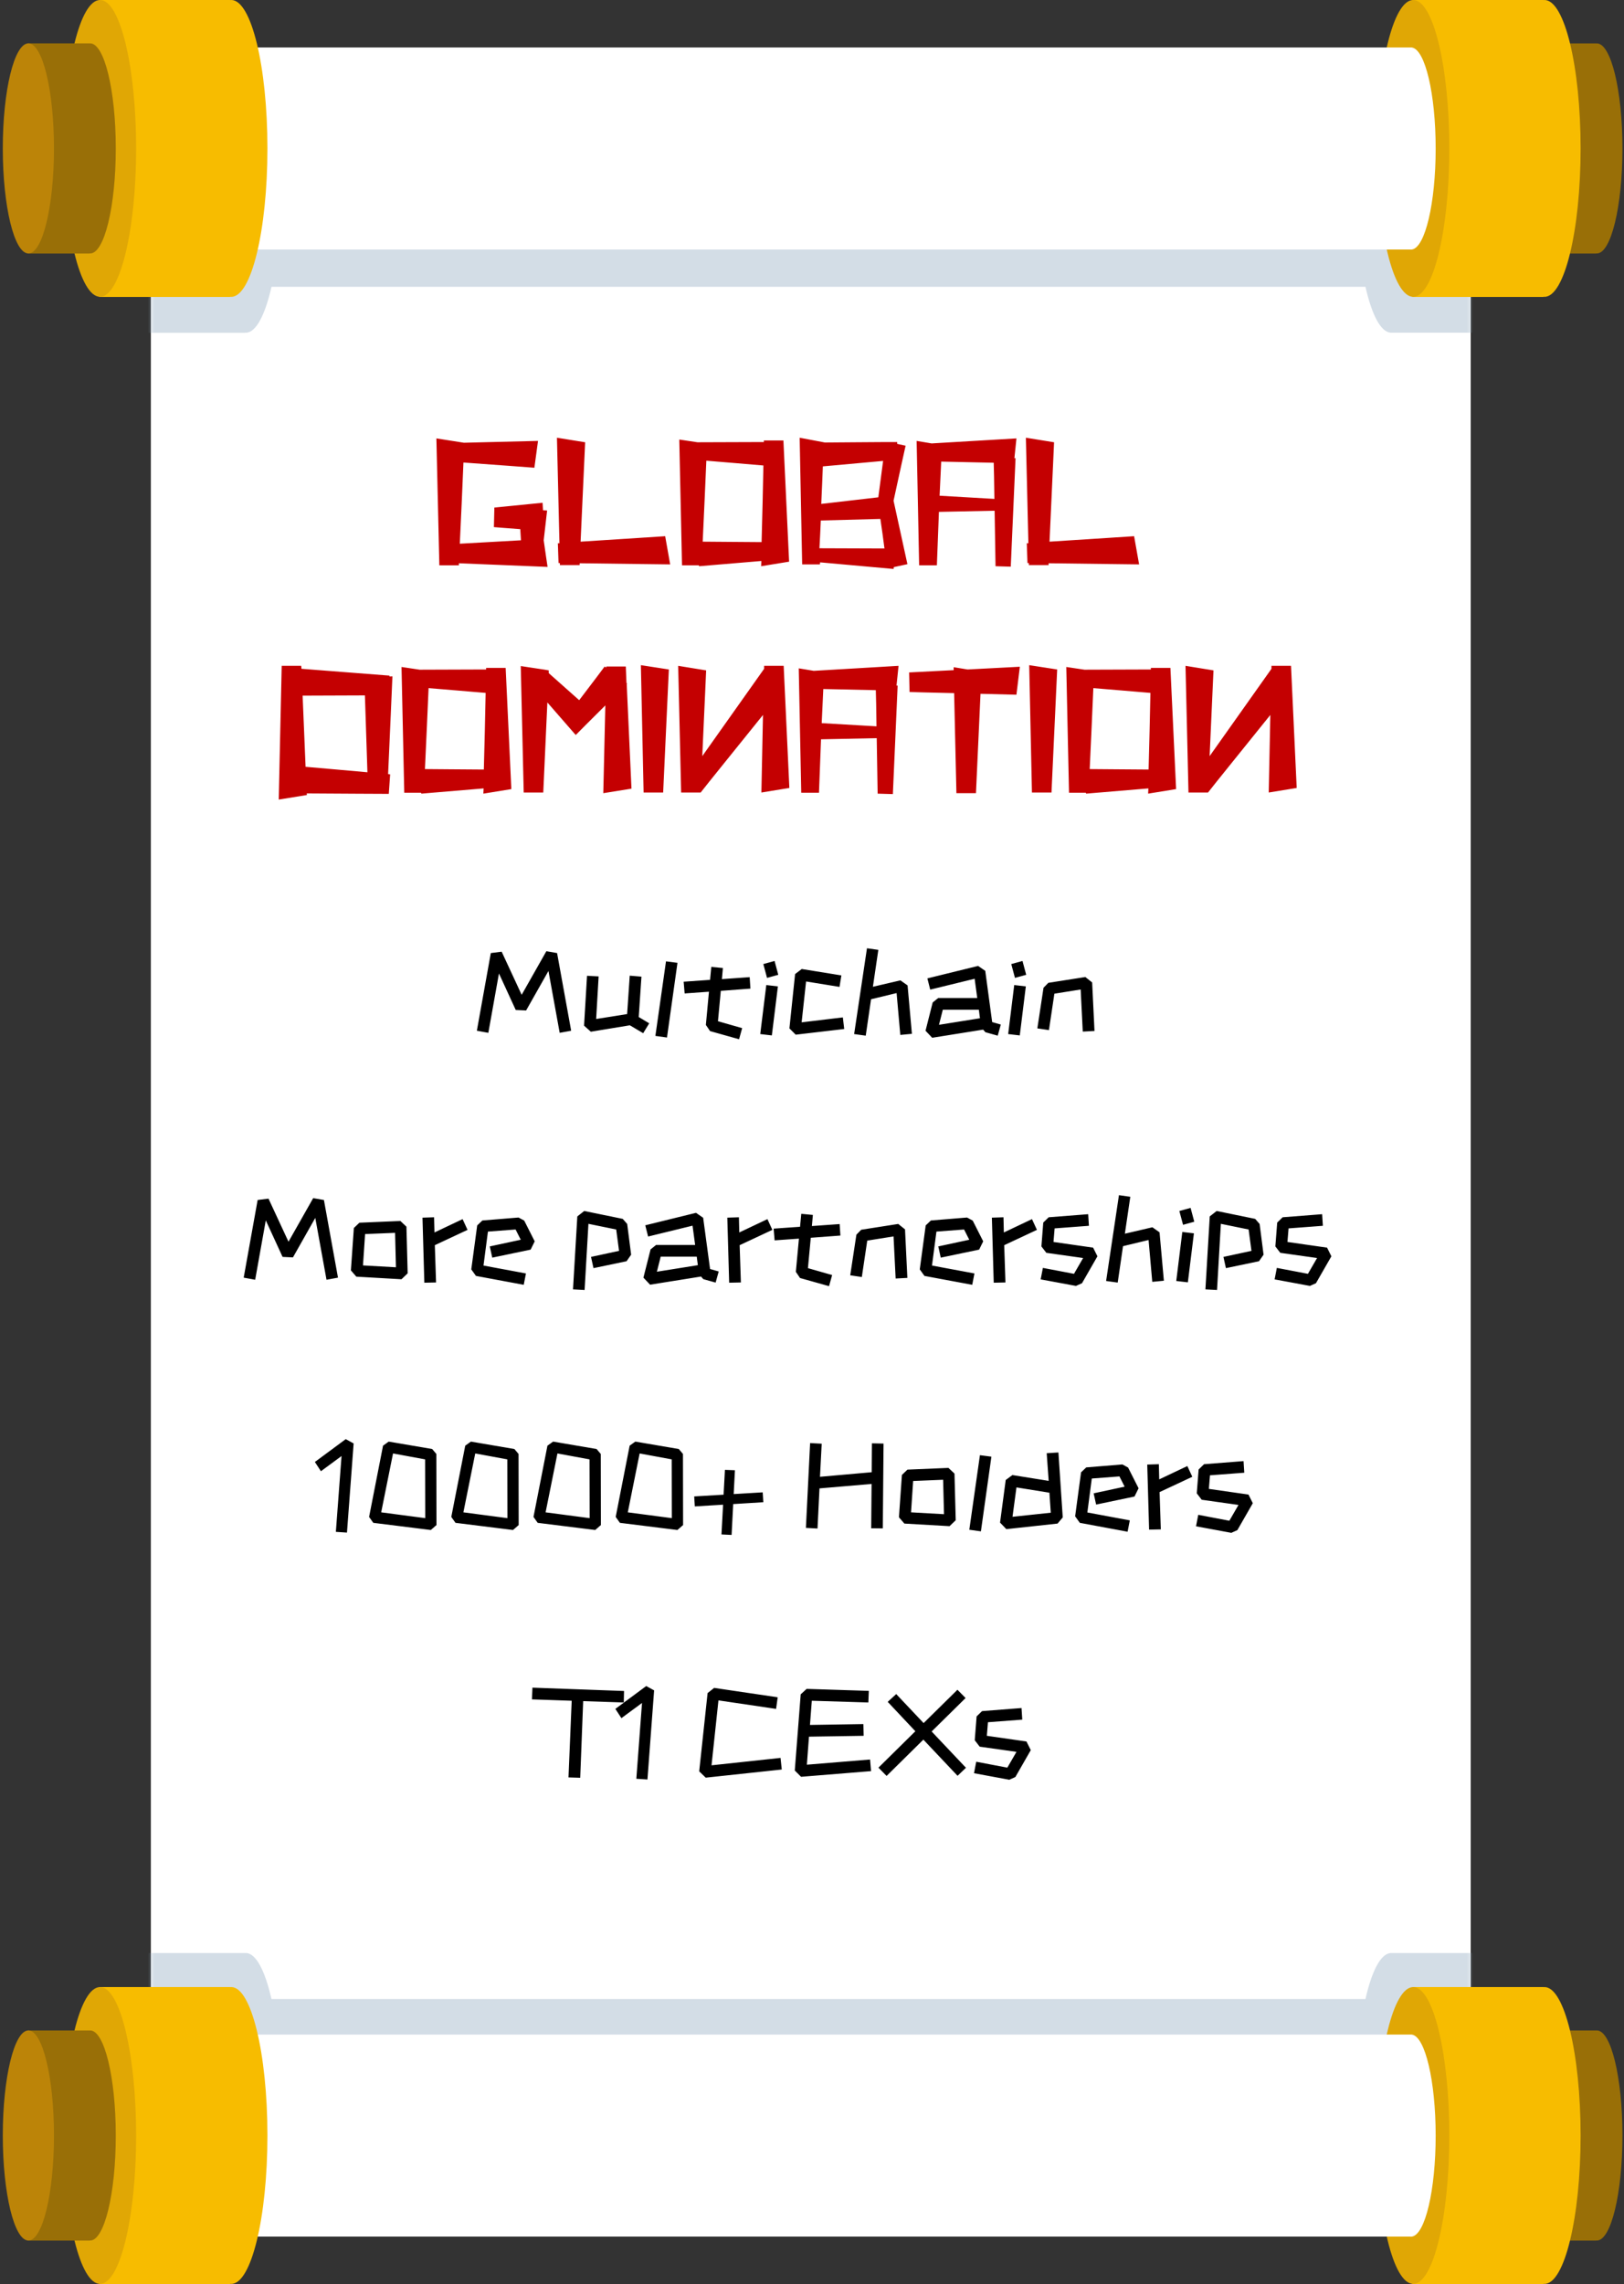 <svg width="500" height="703" viewBox="0 0 500 703" fill="none" xmlns="http://www.w3.org/2000/svg">
<rect x="0" y="0" width="500" height="703" fill="#333333" stroke="none"/>
<g clip-path="url(#clip0_5667_1017)">
<path d="M452.809 643.179L452.809 69.529L46.45 69.529L46.45 643.179L452.809 643.179Z" fill="white"/>
<mask id="mask0_5667_1017" style="mask-type:luminance" maskUnits="userSpaceOnUse" x="46" y="69" width="407" height="575">
<path d="M452.809 643.179L452.809 69.529L46.45 69.529L46.45 643.179L452.809 643.179Z" fill="white"/>
</mask>
<g mask="url(#mask0_5667_1017)">
<g style="mix-blend-mode:multiply" opacity="0.4">
<path d="M428.042 689.607L428.042 689.672L467.171 689.672L467.171 689.607C467.269 689.618 467.367 689.64 467.454 689.64C470.424 689.64 473.112 684.71 475.06 676.735L482.873 676.735L482.873 676.692C482.938 676.692 483.003 676.713 483.079 676.713C487.29 676.713 490.707 662.682 490.707 645.389C490.707 628.096 487.29 614.064 483.079 614.064C483.014 614.064 482.949 614.075 482.873 614.086L482.873 614.064L475.071 614.064C473.123 606.068 470.424 601.127 467.454 601.127C467.356 601.127 467.258 601.149 467.171 601.159L467.171 601.127L428.292 601.127L428.053 601.127L428.053 601.149C425.028 601.43 422.319 606.805 420.404 615.278L83.576 615.278C81.606 606.577 78.799 601.127 75.676 601.127C75.578 601.127 75.48 601.149 75.393 601.159L75.393 601.127L36.514 601.127L36.286 601.127L36.286 601.149C33.413 601.409 30.813 606.285 28.908 614.064L14.98 614.064L14.98 614.086C10.846 614.465 7.527 628.334 7.527 645.4C7.527 662.465 10.846 676.334 14.98 676.713L14.98 676.757L28.919 676.757C30.813 684.515 33.413 689.38 36.286 689.64L36.286 689.705L75.415 689.705L75.415 689.64C75.513 689.651 75.6 689.672 75.698 689.672C78.81 689.672 81.617 684.233 83.587 675.554L420.404 675.554C422.319 684.006 425.028 689.369 428.053 689.651L428.042 689.607Z" fill="#91AAC1"/>
</g>
<g style="mix-blend-mode:multiply" opacity="0.4">
<path d="M428.042 102.338L428.042 102.403L467.171 102.403L467.171 102.338C467.269 102.349 467.367 102.37 467.454 102.37C470.424 102.37 473.112 97.44 475.06 89.466L482.873 89.466L482.873 89.422C482.938 89.422 483.003 89.444 483.079 89.444C487.29 89.444 490.707 75.412 490.707 58.119C490.707 40.826 487.29 26.795 483.079 26.795C483.014 26.795 482.949 26.805 482.873 26.816L482.873 26.795L475.071 26.795C473.123 18.798 470.424 13.857 467.454 13.857C467.356 13.857 467.258 13.879 467.171 13.89L467.171 13.857L428.292 13.857L428.053 13.857L428.053 13.879C425.028 14.161 422.319 19.535 420.404 28.008L83.576 28.008C81.606 19.308 78.799 13.857 75.676 13.857C75.578 13.857 75.48 13.879 75.393 13.89L75.393 13.857L36.514 13.857L36.286 13.857L36.286 13.879C33.413 14.139 30.813 19.015 28.908 26.795L14.98 26.795L14.98 26.816C10.846 27.196 7.527 41.065 7.527 58.13C7.527 75.196 10.846 89.065 14.98 89.444L14.98 89.487L28.919 89.487C30.813 97.245 33.413 102.11 36.286 102.37L36.286 102.435L75.415 102.435L75.415 102.37C75.513 102.381 75.6 102.403 75.698 102.403C78.81 102.403 81.617 96.964 83.587 88.284L420.404 88.285C422.319 96.736 425.028 102.099 428.053 102.381L428.042 102.338Z" fill="#91AAC1"/>
</g>
</g>
<path d="M491.439 689.598C491.504 689.598 491.58 689.62 491.645 689.62C495.998 689.62 499.523 675.144 499.523 657.287C499.523 639.431 495.998 624.955 491.645 624.955C491.58 624.955 491.504 624.966 491.439 624.977L491.439 624.955L472.429 624.955L472.429 689.641L491.439 689.641L491.439 689.598Z" fill="#996F07"/>
<path d="M472.614 689.62C468.262 689.62 464.736 675.144 464.736 657.287C464.736 639.431 468.262 624.955 472.614 624.955C476.967 624.955 480.492 639.431 480.492 657.287C480.492 675.144 476.967 689.62 472.614 689.62Z" fill="#996633"/>
<path d="M475.226 702.936C475.324 702.946 475.422 702.968 475.52 702.968C481.668 702.968 486.641 682.522 486.641 657.287C486.641 632.052 481.657 611.605 475.52 611.605C475.422 611.605 475.324 611.627 475.226 611.638L475.226 611.605L434.846 611.605L434.846 703.001L475.226 703.001L475.226 702.936Z" fill="#F7BC00"/>
<path d="M435.098 702.968C428.95 702.968 423.978 682.522 423.978 657.287C423.978 632.052 428.961 611.605 435.098 611.605C441.235 611.605 446.219 632.052 446.219 657.287C446.219 682.522 441.235 702.968 435.098 702.968Z" fill="#E0A705"/>
<path d="M434.442 688.417C434.508 688.417 434.584 688.406 434.649 688.395L434.714 688.395C438.773 687.799 442.016 674.125 442.016 657.32C442.016 640.514 438.773 626.84 434.714 626.244L434.714 626.223L434.486 626.223C434.486 626.223 434.453 626.223 434.431 626.223C434.41 626.223 434.399 626.223 434.377 626.223L42.479 626.223L42.479 688.406L434.236 688.406C434.301 688.406 434.377 688.428 434.442 688.428L434.442 688.417Z" fill="white"/>
<path d="M70.921 702.936C71.019 702.946 71.117 702.968 71.215 702.968C77.363 702.968 82.336 682.522 82.336 657.287C82.336 632.052 77.352 611.605 71.215 611.605C71.117 611.605 71.019 611.627 70.921 611.638L70.921 611.605L30.541 611.605L30.541 703.001L70.921 703.001L70.921 702.936Z" fill="#F7BC00"/>
<path d="M30.794 702.968C24.646 702.968 19.673 682.522 19.673 657.287C19.673 632.052 24.657 611.605 30.794 611.605C36.931 611.605 41.914 632.052 41.914 657.287C41.914 682.522 36.931 702.968 30.794 702.968Z" fill="#E0A705"/>
<path d="M27.564 689.598C27.629 689.598 27.705 689.62 27.77 689.62C32.123 689.62 35.648 675.144 35.648 657.287C35.648 639.431 32.123 624.955 27.77 624.955C27.705 624.955 27.629 624.966 27.564 624.977L27.564 624.955L8.554 624.955L8.554 689.641L27.564 689.641L27.564 689.598Z" fill="#996F07"/>
<path d="M8.739 689.62C4.387 689.62 0.861 675.144 0.861 657.287C0.861 639.431 4.387 624.955 8.739 624.955C13.092 624.955 16.617 639.431 16.617 657.287C16.617 675.144 13.092 689.62 8.739 689.62Z" fill="#BC8408"/>
<path d="M491.439 77.992C491.504 77.992 491.58 78.013 491.645 78.013C495.998 78.013 499.523 63.537 499.523 45.681C499.523 27.824 495.998 13.359 491.645 13.359C491.58 13.359 491.504 13.37 491.439 13.381L491.439 13.359L472.429 13.359L472.429 78.046L491.439 78.046L491.439 78.002L491.439 77.992Z" fill="#996F07"/>
<path d="M472.614 78.014C468.262 78.014 464.736 63.538 464.736 45.682C464.736 27.826 468.262 13.35 472.614 13.35C476.967 13.35 480.492 27.826 480.492 45.682C480.492 63.538 476.967 78.014 472.614 78.014Z" fill="#996633"/>
<path d="M475.226 91.33C475.324 91.341 475.422 91.363 475.52 91.363C481.668 91.363 486.641 70.916 486.641 45.681C486.641 20.446 481.668 -2.17364e-07 475.52 -4.86097e-07C475.422 -4.90377e-07 475.324 0.022 475.226 0.033L475.226 -4.98939e-07L434.846 -2.26401e-06L434.846 91.395L475.226 91.395L475.226 91.33Z" fill="#F7BC00"/>
<path d="M435.098 91.363C428.95 91.363 423.978 70.916 423.978 45.681C423.978 20.446 428.961 -7.54354e-07 435.098 -4.86097e-07C441.235 -2.1784e-07 446.219 20.446 446.219 45.681C446.219 70.916 441.235 91.363 435.098 91.363Z" fill="#E0A705"/>
<path d="M434.442 76.811C434.508 76.811 434.584 76.8 434.649 76.79L434.714 76.79C438.773 76.194 442.016 62.52 442.016 45.714C442.016 28.909 438.773 15.235 434.714 14.639L434.714 14.617L434.486 14.617C434.486 14.617 434.453 14.617 434.431 14.617C434.41 14.617 434.399 14.617 434.377 14.617L42.479 14.617L42.479 76.8L434.236 76.8C434.301 76.8 434.377 76.822 434.442 76.822L434.442 76.811Z" fill="white"/>
<path d="M70.921 91.33C71.019 91.341 71.117 91.363 71.215 91.363C77.363 91.363 82.336 70.916 82.336 45.681C82.336 20.446 77.363 -2.17364e-07 71.215 -4.86097e-07C71.117 -4.90377e-07 71.019 0.022 70.921 0.033L70.921 -4.9894e-07L30.541 -2.26401e-06L30.541 91.395L70.921 91.395L70.921 91.33Z" fill="#F7BC00"/>
<path d="M30.794 91.352C24.646 91.352 19.673 70.906 19.673 45.67C19.673 20.435 24.646 -7.54829e-07 30.794 -4.86097e-07C36.941 -2.17364e-07 41.914 20.446 41.914 45.681C41.914 70.916 36.931 91.363 30.794 91.363L30.794 91.352Z" fill="#E0A705"/>
<path d="M27.564 77.993C27.629 77.993 27.705 78.014 27.77 78.014C32.123 78.014 35.648 63.538 35.648 45.682C35.648 27.826 32.123 13.35 27.77 13.35C27.705 13.35 27.629 13.36 27.564 13.371L27.564 13.35L8.554 13.35L8.554 78.036L27.564 78.036L27.564 77.993Z" fill="#996F07"/>
<path d="M8.739 78.014C4.387 78.014 0.861 63.538 0.861 45.682C0.861 27.826 4.387 13.35 8.739 13.35C13.092 13.35 16.617 27.826 16.617 45.682C16.617 63.538 13.092 78.014 8.739 78.014Z" fill="#BC8408"/>
</g>
<path d="M165.646 135.71L164.526 143.97C164.526 143.97 149.756 142.85 142.686 142.36C142.406 149.22 141.916 160.21 141.566 167.35L160.396 166.3C160.326 165.18 160.256 163.99 160.186 162.87C156.196 162.59 152.066 162.24 152.066 162.24L152.206 156.22L167.046 154.75L167.186 157.06L168.446 157.13C168.446 157.13 167.886 162.1 167.396 166.3C167.606 167.91 168.586 174.49 168.586 174.49C168.586 174.49 143.316 173.44 141.286 173.37C141.286 173.79 141.286 174 141.286 174H135.266L134.356 134.94L142.826 136.27L165.646 135.71ZM171.475 134.73L180.155 136.13C180.155 136.13 179.245 155.8 178.755 166.72L204.795 165.04L206.335 173.72C206.335 173.72 188.415 173.51 178.475 173.37C178.475 173.72 178.475 173.93 178.475 173.93H172.385V173.3H171.965L171.755 167.21H172.245L171.475 134.73ZM217.469 141.8C217.189 148.24 216.699 159.44 216.349 166.72C220.409 166.79 228.879 166.79 234.479 166.86C234.689 160.07 234.899 150.13 235.039 143.27C230.419 142.85 222.299 142.22 217.469 141.8ZM235.179 136.06V135.57H241.199L242.949 172.88L234.339 174.28L234.409 172.67L215.229 174.28L215.159 174H209.979L209.139 135.29L214.739 136.13L235.179 136.06ZM252.85 155.1L270.42 153.07L271.89 141.87L253.34 143.55C253.2 146.84 253.06 150.97 252.85 155.1ZM252.29 168.75C255.51 168.75 266.64 168.82 272.31 168.82C271.96 165.95 271.47 162.59 271.05 159.72L252.71 160.21C252.57 163.36 252.43 166.37 252.29 168.75ZM246.2 134.73L253.97 136.2C258.24 136.13 267.9 136.13 272.94 136.06H273.78C275.32 136.06 276.23 136.06 276.23 136.06V136.62C277.56 136.9 278.82 137.18 278.82 137.18C278.82 137.18 276.44 147.89 275.11 154.12C276.23 159.16 279.38 173.65 279.38 173.65L275.18 174.56L275.11 175.12L252.5 173.09L252.43 173.72H246.97L246.2 134.73ZM289.287 152.58C293.977 152.86 303.567 153.42 306.157 153.56C306.087 148.38 306.017 143.83 305.947 142.43L289.777 142.08L289.287 152.58ZM282.217 135.71C282.217 135.71 284.667 136.13 286.837 136.48C294.047 136.06 312.947 134.94 312.947 134.94C312.947 134.94 312.527 138.86 312.317 141.03C312.527 141.03 312.667 141.03 312.667 141.03L311.197 174.42L306.507 174.28C306.507 174.28 306.367 165.6 306.227 157.2L289.077 157.55L288.447 174H282.987L282.217 135.71ZM315.85 134.73L324.53 136.13C324.53 136.13 323.62 155.8 323.13 166.72L349.17 165.04L350.71 173.72C350.71 173.72 332.79 173.51 322.85 173.37C322.85 173.72 322.85 173.93 322.85 173.93H316.76V173.3H316.34L316.13 167.21H316.62L315.85 134.73ZM93.171 214.11C93.451 220.69 93.801 229.51 94.081 236.02C99.331 236.44 107.311 237.21 113.121 237.7L112.351 214.04L93.171 214.11ZM119.911 208.23L120.821 208.16C120.821 208.16 119.911 229.37 119.491 238.26C119.911 238.33 120.121 238.33 120.121 238.33L119.701 244.35C119.701 244.35 103.111 244.28 94.431 244.21C94.501 244.49 94.501 244.7 94.501 244.7L85.821 246.1L86.731 204.94H92.751C92.751 204.94 92.751 205.29 92.821 205.85C101.011 206.48 119.911 207.95 119.911 207.95V208.23ZM131.952 211.8C131.672 218.24 131.182 229.44 130.832 236.72C134.892 236.79 143.362 236.79 148.962 236.86C149.172 230.07 149.382 220.13 149.522 213.27C144.902 212.85 136.782 212.22 131.952 211.8ZM149.662 206.06V205.57H155.682L157.432 242.88L148.822 244.28L148.892 242.67L129.712 244.28L129.642 244H124.462L123.622 205.29L129.222 206.13L149.662 206.06ZM160.332 205.01C160.332 205.01 165.372 205.78 167.752 206.13C168.522 206.27 168.942 206.34 168.942 206.34V207.18C170.902 208.93 175.102 212.64 178.322 215.51C181.822 210.96 186.162 205.15 186.162 205.15L186.652 205.5V205.15H192.672L192.882 210.26L193.092 210.4L192.952 210.54L194.422 242.74L185.742 244.14C185.742 244.14 186.092 228.53 186.372 217.12C182.032 221.39 177.272 226.22 177.272 226.22L177.062 226.01L168.522 216.21L167.262 243.93H161.242L160.332 205.01ZM197.315 204.73L205.925 206.06L204.175 243.93H198.155L197.315 204.73ZM234.419 243.93C234.419 243.93 234.699 231.05 234.909 220.06C228.399 228.18 216.639 242.67 215.729 243.93H215.589H209.709L208.799 204.94L217.409 206.34C217.409 206.34 216.709 221.6 216.219 232.73L235.259 205.85V204.94H241.279L243.029 242.53L234.419 243.93ZM252.988 222.58C257.678 222.86 267.268 223.42 269.858 223.56C269.788 218.38 269.718 213.83 269.648 212.43L253.478 212.08L252.988 222.58ZM245.918 205.71C245.918 205.71 248.368 206.13 250.538 206.48C257.748 206.06 276.648 204.94 276.648 204.94C276.648 204.94 276.228 208.86 276.018 211.03C276.228 211.03 276.368 211.03 276.368 211.03L274.898 244.42L270.208 244.28C270.208 244.28 270.068 235.6 269.928 227.2L252.778 227.55L252.148 244H246.688L245.918 205.71ZM313.991 205.22L312.941 213.83C312.941 213.83 307.971 213.69 301.881 213.55C301.391 224.33 300.481 244.14 300.481 244.14H294.461L293.761 213.34C286.551 213.2 280.041 212.99 280.041 212.99L279.901 206.97L293.621 206.27V205.36L297.891 206.06L313.991 205.22ZM316.875 204.73L325.485 206.06L323.735 243.93H317.715L316.875 204.73ZM336.62 211.8C336.34 218.24 335.85 229.44 335.5 236.72C339.56 236.79 348.03 236.79 353.63 236.86C353.84 230.07 354.05 220.13 354.19 213.27C349.57 212.85 341.45 212.22 336.62 211.8ZM354.33 206.06V205.57H360.35L362.1 242.88L353.49 244.28L353.56 242.67L334.38 244.28L334.31 244H329.13L328.29 205.29L333.89 206.13L354.33 206.06ZM390.62 243.93C390.62 243.93 390.9 231.05 391.11 220.06C384.6 228.18 372.84 242.67 371.93 243.93H371.79H365.91L365 204.94L373.61 206.34C373.61 206.34 372.91 221.6 372.42 232.73L391.46 205.85V204.94H397.48L399.23 242.53L390.62 243.93Z" fill="#C40001"/>
<path d="M168.857 298.86L161.979 311.02L158.787 310.868L153.619 299.62L150.351 317.898L146.817 317.252L151.111 293.35L154.455 292.932L160.611 306.194L168.211 292.78L171.517 293.35L175.849 317.252L172.315 317.898L168.857 298.86ZM193.919 315.58L181.911 317.556L179.821 315.694L180.733 300.342L184.305 300.532L183.545 313.642L193.083 312.122L193.881 300.304L197.491 300.608L196.655 313.034L199.885 314.972L198.023 318.012L193.919 315.58ZM201.781 318.848L205.049 295.896L208.583 296.352L205.353 319.342L201.781 318.848ZM221.048 314.326L228.496 316.454L227.546 319.874L218.616 317.366L217.324 315.466L218.274 305.244L210.788 305.776L210.484 302.166L218.616 301.596L218.996 297.606L222.568 297.948L222.264 301.368L230.814 300.76L231.042 304.294L221.922 304.978L221.048 314.326ZM235.016 296.732L238.474 295.782L239.614 300.038L236.156 300.988L235.016 296.732ZM234.066 318.278L235.928 303.192L239.5 303.61L237.638 318.696L234.066 318.278ZM243.046 316.53L244.794 299.81L246.846 298.252L259.044 300.228L258.474 303.762L248.176 302.09L246.808 314.668L259.5 313.148L259.918 316.72L244.984 318.468L243.046 316.53ZM277.224 301.748L279.428 303.306L280.758 318.202L277.186 318.544L276.046 305.662L268.18 307.562L266.546 318.772L262.974 318.278L266.926 291.868L270.422 292.362L268.75 303.724L277.224 301.748ZM303.382 317.708L302.698 316.91L287.004 319.418L284.952 317.252L287.156 308.55L288.866 307.182H300.874L300.076 301.254L286.396 304.598L285.522 301.14L301.14 297.302L303.344 298.822L305.472 314.592L308.132 315.352L307.182 318.772L303.382 317.708ZM301.71 313.414L301.368 310.792H290.272L289.094 315.428L301.71 313.414ZM311.35 296.732L314.808 295.782L315.948 300.038L312.49 300.988L311.35 296.732ZM310.4 318.278L312.262 303.192L315.834 303.61L313.972 318.696L310.4 318.278ZM332.718 304.56L324.624 305.852L322.952 317.062L319.38 316.53L321.28 304.028L322.762 302.508L334.162 300.722L336.252 302.394L336.974 317.328L333.364 317.518L332.718 304.56ZM97.069 374.86L90.191 387.02L86.999 386.868L81.831 375.62L78.563 393.898L75.029 393.252L79.323 369.35L82.667 368.932L88.823 382.194L96.423 368.78L99.729 369.35L104.061 393.252L100.527 393.898L97.069 374.86ZM109.705 392.948L108.033 391.01L108.945 377.976L110.655 376.342L123.271 375.81L125.133 377.558L125.513 391.922L123.613 393.746L109.705 392.948ZM121.903 390.06L121.637 379.458L112.403 379.838L111.757 389.49L121.903 390.06ZM130.076 374.784L133.648 374.67L133.762 379.344L142.426 375.24L143.946 378.546L133.876 383.258L134.256 394.734L130.646 394.81L130.076 374.784ZM146.54 392.72L145.096 390.706L146.92 377.178L148.516 375.658L159.65 374.746L161.398 375.696L164.628 382.08L163.374 384.626L151.556 387.096L150.796 383.638L160.334 381.586L158.738 378.432L150.226 379.078L148.858 389.528L161.93 391.96L161.246 395.456L146.54 392.72ZM176.417 396.862L177.747 374.404L179.875 372.732L191.731 375.164L193.099 376.722L194.315 386.184L192.909 388.198L182.725 390.326L181.965 386.868L190.591 385.006L189.717 378.432L181.167 376.684L179.989 397.052L176.417 396.862ZM216.527 393.708L215.843 392.91L200.149 395.418L198.097 393.252L200.301 384.55L202.011 383.182H214.019L213.221 377.254L199.541 380.598L198.667 377.14L214.285 373.302L216.489 374.822L218.617 390.592L221.277 391.352L220.327 394.772L216.527 393.708ZM214.855 389.414L214.513 386.792H203.417L202.239 391.428L214.855 389.414ZM223.926 374.784L227.498 374.67L227.612 379.344L236.276 375.24L237.796 378.546L227.726 383.258L228.106 394.734L224.496 394.81L223.926 374.784ZM248.75 390.326L256.198 392.454L255.248 395.874L246.318 393.366L245.026 391.466L245.976 381.244L238.49 381.776L238.186 378.166L246.318 377.596L246.698 373.606L250.27 373.948L249.966 377.368L258.516 376.76L258.744 380.294L249.624 380.978L248.75 390.326ZM275.106 380.56L267.012 381.852L265.34 393.062L261.768 392.53L263.668 380.028L265.15 378.508L276.55 376.722L278.64 378.394L279.362 393.328L275.752 393.518L275.106 380.56ZM284.624 392.72L283.18 390.706L285.004 377.178L286.6 375.658L297.734 374.746L299.482 375.696L302.712 382.08L301.458 384.626L289.64 387.096L288.88 383.638L298.418 381.586L296.822 378.432L288.31 379.078L286.942 389.528L300.014 391.96L299.33 395.456L284.624 392.72ZM305.381 374.784L308.953 374.67L309.067 379.344L317.731 375.24L319.251 378.546L309.181 383.258L309.561 394.734L305.951 394.81L305.381 374.784ZM320.401 393.784L321.085 390.25L330.661 392.074L333.473 387.21L322.149 385.614L320.629 383.638L321.199 376.304L322.871 374.67L335.031 373.72L335.259 377.292L324.695 378.09L324.353 382.27L336.551 384.018L337.881 386.678L333.131 394.962L331.269 395.798L320.401 393.784ZM354.801 377.748L357.005 379.306L358.335 394.202L354.763 394.544L353.623 381.662L345.757 383.562L344.123 394.772L340.551 394.278L344.503 367.868L347.999 368.362L346.327 379.724L354.801 377.748ZM363.099 372.732L366.557 371.782L367.697 376.038L364.239 376.988L363.099 372.732ZM362.149 394.278L364.011 379.192L367.583 379.61L365.721 394.696L362.149 394.278ZM371.129 396.862L372.459 374.404L374.587 372.732L386.443 375.164L387.811 376.722L389.027 386.184L387.621 388.198L377.437 390.326L376.677 386.868L385.303 385.006L384.429 378.432L375.879 376.684L374.701 397.052L371.129 396.862ZM392.43 393.784L393.114 390.25L402.69 392.074L405.502 387.21L394.178 385.614L392.658 383.638L393.228 376.304L394.9 374.67L407.06 373.72L407.288 377.292L396.724 378.09L396.382 382.27L408.58 384.018L409.91 386.678L405.16 394.962L403.298 395.798L392.43 393.784ZM103.405 471.494L105.153 448.162L98.807 452.836L96.945 449.986L106.445 442.956L108.877 444.286L106.825 471.722L103.405 471.494ZM114.928 468.72L113.636 466.896L117.93 444.97L119.678 443.716L133.054 445.996L134.346 447.516L134.384 469.404L132.636 470.924L114.928 468.72ZM130.926 467.276L130.888 449.188L121.008 447.364L117.36 465.49L130.926 467.276ZM140.237 468.72L138.945 466.896L143.239 444.97L144.987 443.716L158.363 445.996L159.655 447.516L159.693 469.404L157.945 470.924L140.237 468.72ZM156.235 467.276L156.197 449.188L146.317 447.364L142.669 465.49L156.235 467.276ZM165.546 468.72L164.254 466.896L168.548 444.97L170.296 443.716L183.672 445.996L184.964 447.516L185.002 469.404L183.254 470.924L165.546 468.72ZM181.544 467.276L181.506 449.188L171.626 447.364L167.978 465.49L181.544 467.276ZM190.854 468.72L189.562 466.896L193.856 444.97L195.604 443.716L208.98 445.996L210.272 447.516L210.31 469.404L208.562 470.924L190.854 468.72ZM206.852 467.276L206.814 449.188L196.934 447.364L193.286 465.49L206.852 467.276ZM225.245 472.444L222.129 472.292L222.623 463.134L213.921 463.666L213.731 460.588L222.775 460.056L223.193 452.418L226.271 452.532L225.891 459.866L234.821 459.334L235.011 462.374L225.739 462.944L225.245 472.444ZM268.379 453.14L268.455 444.248L272.027 444.324L271.799 470.43L268.227 470.392L268.341 456.75L252.305 458.118L251.697 470.468L248.125 470.278L249.417 444.172L252.989 444.362L252.457 454.546L268.379 453.14ZM278.441 468.948L276.769 467.01L277.681 453.976L279.391 452.342L292.007 451.81L293.869 453.558L294.249 467.922L292.349 469.746L278.441 468.948ZM290.639 466.06L290.373 455.458L281.139 455.838L280.493 465.49L290.639 466.06ZM298.432 470.848L301.7 447.896L305.234 448.352L302.004 471.342L298.432 470.848ZM307.895 468.644L309.643 455.534L311.695 454.014L322.867 455.8L322.259 447.288L325.869 447.06L327.199 467.048L325.603 468.948L309.833 470.658L307.895 468.644ZM311.733 466.858L323.513 465.604L323.095 459.448L312.949 457.814L311.733 466.858ZM332.458 468.72L331.014 466.706L332.838 453.178L334.434 451.658L345.568 450.746L347.316 451.696L350.546 458.08L349.292 460.626L337.474 463.096L336.714 459.638L346.252 457.586L344.656 454.432L336.144 455.078L334.776 465.528L347.848 467.96L347.164 471.456L332.458 468.72ZM353.215 450.784L356.787 450.67L356.901 455.344L365.565 451.24L367.085 454.546L357.015 459.258L357.395 470.734L353.785 470.81L353.215 450.784ZM368.235 469.784L368.919 466.25L378.495 468.074L381.307 463.21L369.983 461.614L368.463 459.638L369.033 452.304L370.705 450.67L382.865 449.72L383.093 453.292L372.529 454.09L372.187 458.27L384.385 460.018L385.715 462.678L380.965 470.962L379.103 471.798L368.235 469.784ZM179.55 523.592L178.638 547.19L175.028 547.076L176.016 523.478L163.78 523.06L163.932 519.45L192.128 520.476L192.052 524.01L179.55 523.592ZM195.918 547.494L197.666 524.162L191.32 528.836L189.458 525.986L198.958 518.956L201.39 520.286L199.338 547.722L195.918 547.494ZM215.27 545.214L217.854 521.122L219.868 519.526L239.438 522.414L238.944 525.986L221.198 523.364L219.07 543.352L240.312 541.072L240.692 544.644L217.284 547.152L215.27 545.214ZM244.698 544.948L246.522 521.502L248.346 519.83L267.498 520.438L267.346 524.01L249.942 523.478L249.372 530.926L265.826 530.66L265.902 534.27L249.068 534.536L248.422 543.162L267.878 541.566L268.182 545.138L246.636 546.886L244.698 544.948ZM284.29 535.448L272.966 546.62L270.458 544.074L281.82 532.864L273.308 523.82L275.93 521.426L284.366 530.356L294.778 520.096L297.286 522.642L286.836 532.94L297.4 544.112L294.816 546.582L284.29 535.448ZM299.879 545.784L300.563 542.25L310.139 544.074L312.951 539.21L301.627 537.614L300.107 535.638L300.677 528.304L302.349 526.67L314.509 525.72L314.737 529.292L304.173 530.09L303.831 534.27L316.029 536.018L317.359 538.678L312.609 546.962L310.747 547.798L299.879 545.784Z" fill="black"/>
<defs>
<clipPath id="clip0_5667_1017">
<rect width="703" height="498.664" fill="white" transform="translate(499.523) rotate(90)"/>
</clipPath>
</defs>
</svg>
